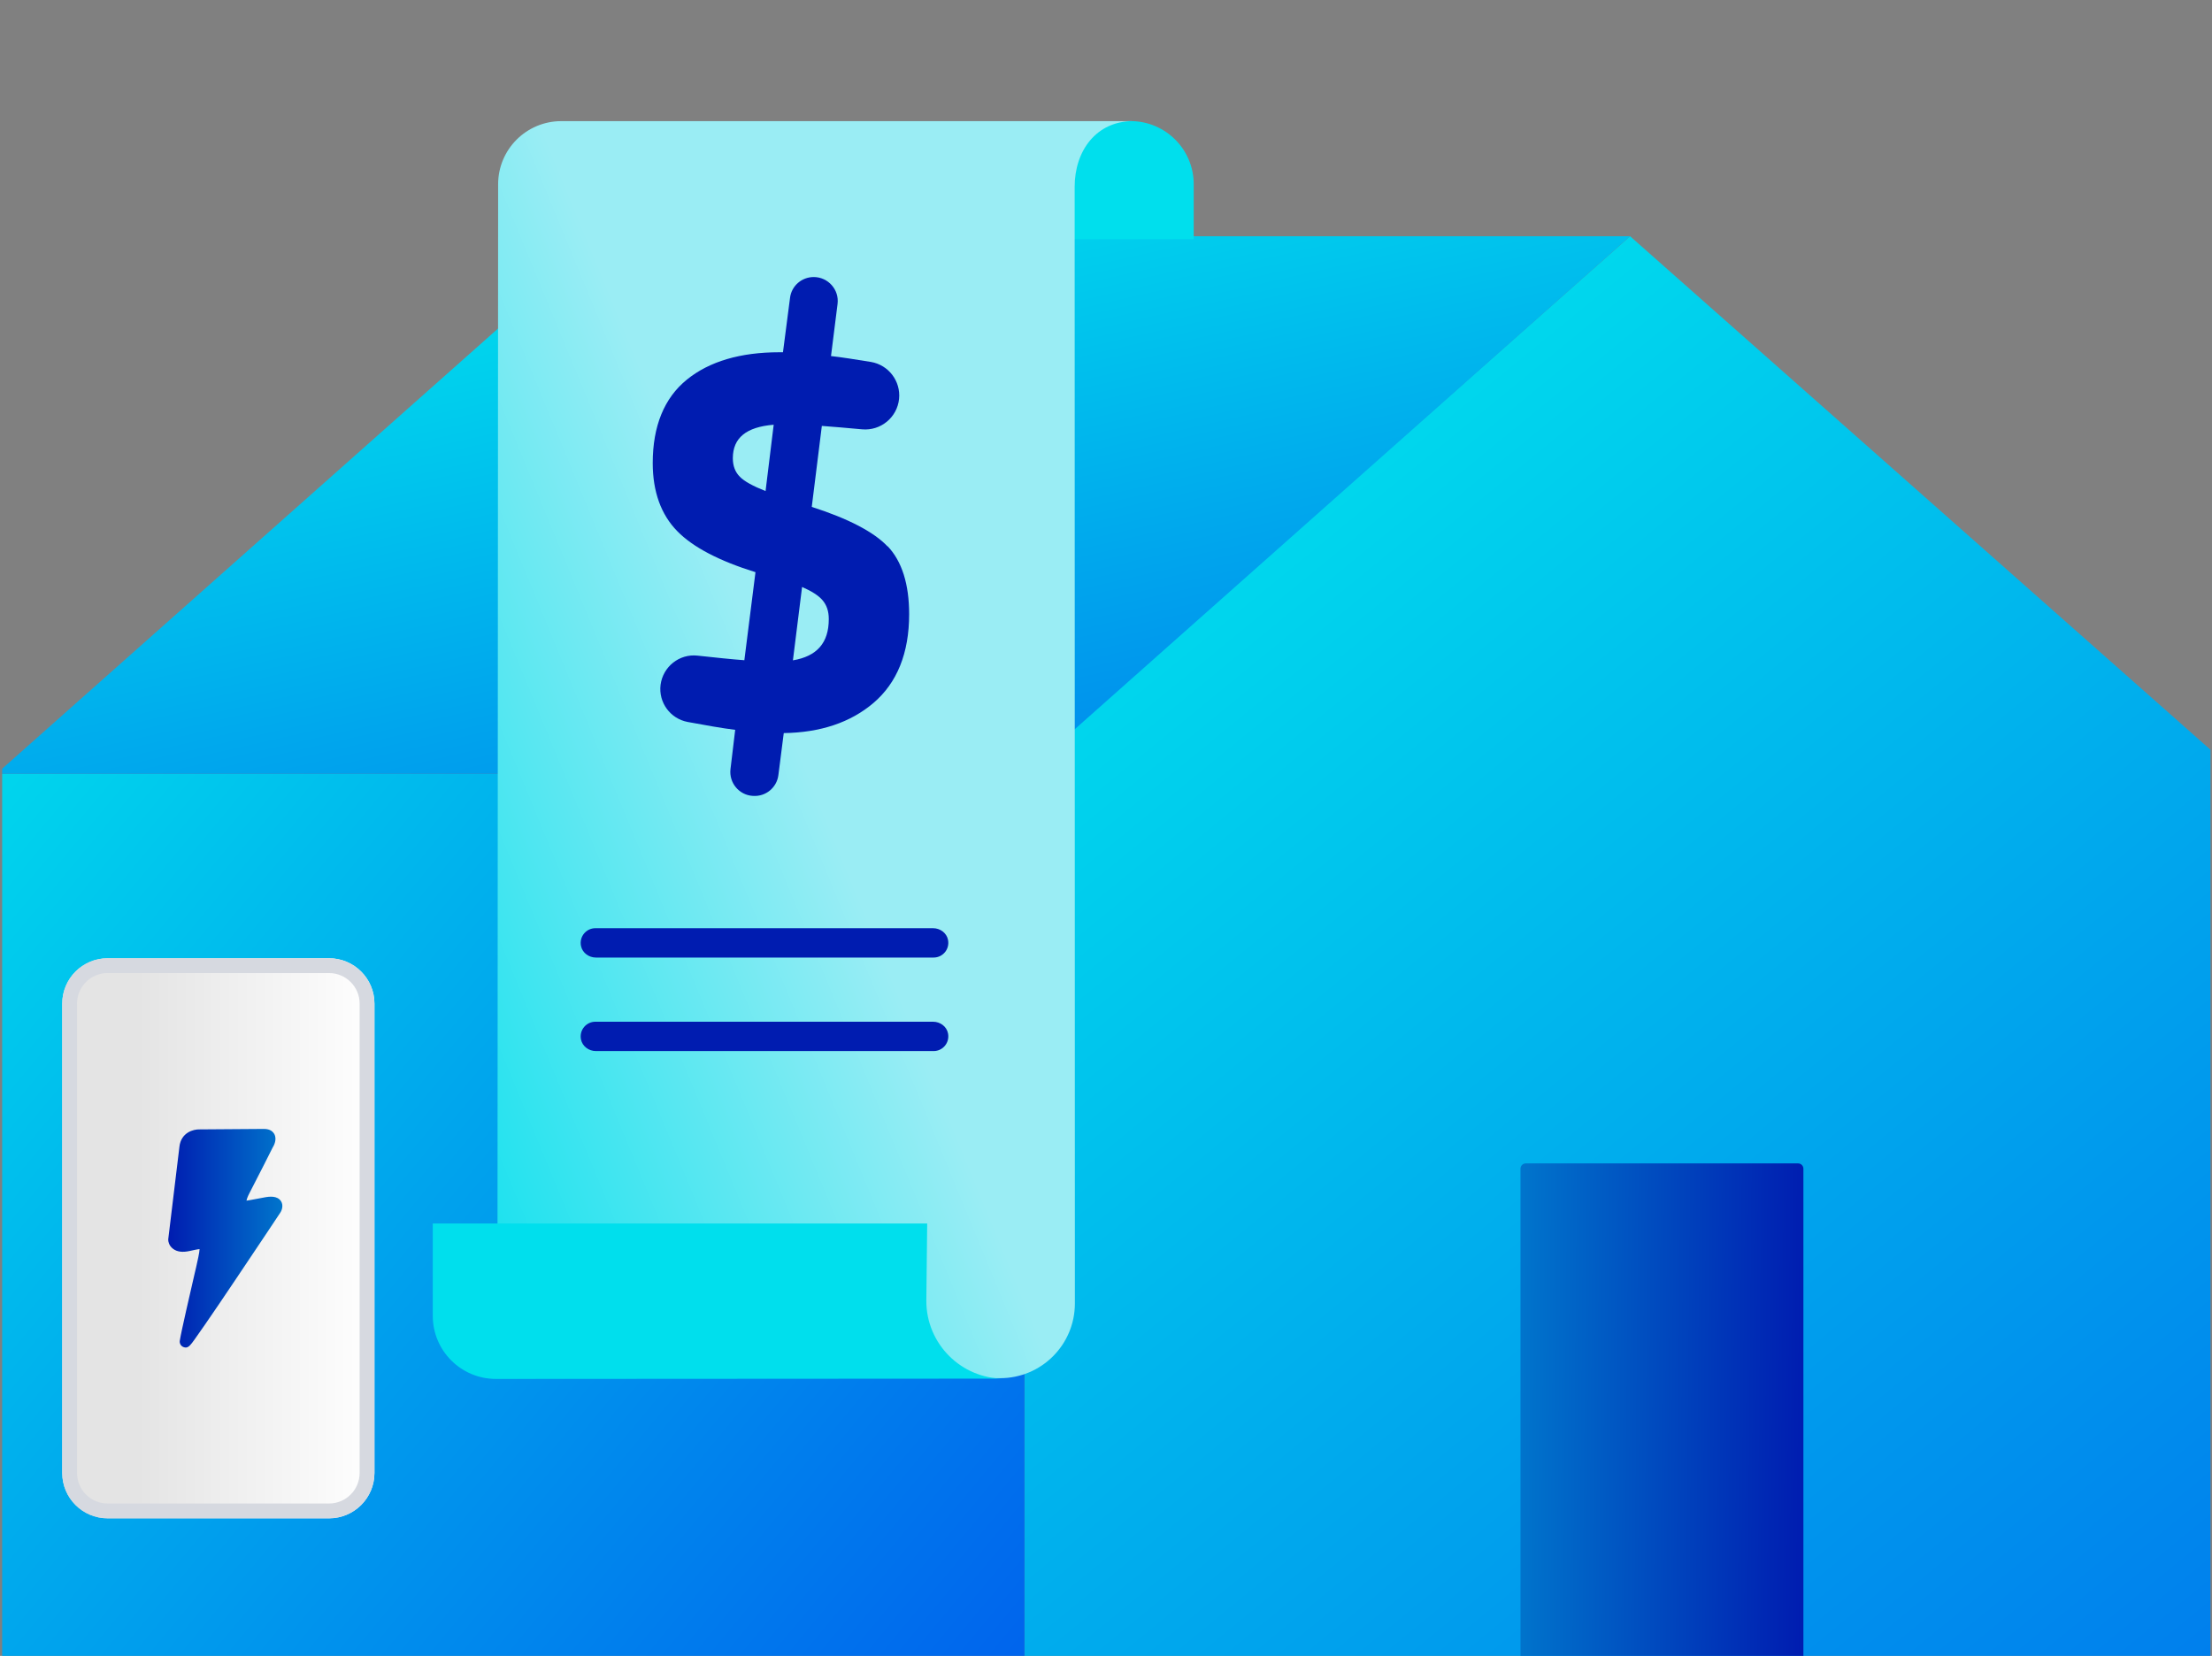 <svg width="593" height="444" viewBox="0 0 593 444" fill="none" xmlns="http://www.w3.org/2000/svg">
<rect x="0" y="0" width="593" height="444" fill="#808080" stroke="none"/>
<g clip-path="url(#clip0_3392_59254)">
<path d="M599.372 207.038L437.009 63.352L274.647 207.038V449.854H599.372V207.038Z" fill="url(#paint0_linear_3392_59254)"/>
<path d="M274.647 207.498H-0.974V449.854H274.647V207.498Z" fill="url(#paint1_linear_3392_59254)"/>
<path d="M16.68 269.12C16.68 262.395 22.13 256.944 28.853 256.944H88.209C94.932 256.944 100.383 262.395 100.383 269.12V394.941C100.383 401.666 94.932 407.117 88.209 407.117H28.853C22.13 407.117 16.68 401.666 16.68 394.941V269.12Z" fill="url(#paint2_linear_3392_59254)"/>
<path fill-rule="evenodd" clip-rule="evenodd" d="M88.209 260.914H28.853C24.322 260.914 20.649 264.588 20.649 269.12V394.941C20.649 399.473 24.322 403.147 28.853 403.147H88.209C92.74 403.147 96.413 399.473 96.413 394.941V269.12C96.413 264.588 92.74 260.914 88.209 260.914ZM28.853 256.944C22.13 256.944 16.68 262.395 16.68 269.12V394.941C16.68 401.666 22.13 407.117 28.853 407.117H88.209C94.932 407.117 100.383 401.666 100.383 394.941V269.12C100.383 262.395 94.932 256.944 88.209 256.944H28.853Z" fill="#D6D9E0"/>
<path d="M49.791 361.322C49.603 361.322 49.404 361.28 49.185 361.197C48.494 360.936 48.087 360.216 48.202 359.496C48.515 357.347 51.099 346.165 52.207 341.377L52.563 339.864C52.971 338.049 53.473 335.869 53.504 334.93C52.877 334.982 51.747 335.243 50.868 335.431C48.955 335.859 47.459 335.671 46.403 334.857C45.221 333.991 45.106 332.75 45.106 332.51V332.27C45.106 332.27 47.605 311.595 48.107 307.433C48.557 303.678 51.831 302.76 53.577 302.833C54.32 302.833 67.55 302.708 70.782 302.708C72.455 302.708 73.187 303.469 73.543 304.095C74.317 305.534 73.428 307.203 73.041 307.808C72.675 308.57 69.496 314.871 66.902 319.867C66.326 320.963 66.138 321.609 66.086 321.954C66.159 321.954 66.253 321.933 66.306 321.901C66.421 321.86 66.525 321.849 66.64 321.849C66.64 321.849 67.268 321.776 70.866 321.077C72.309 320.796 74.317 320.597 75.3 322.037C76.001 323.07 75.656 324.384 75.133 325.177C75.059 325.292 69.14 334.2 63.231 342.983C59.769 348.147 56.987 352.246 54.947 355.188C53.745 356.94 52.793 358.297 52.134 359.204C51.172 360.539 50.596 361.332 49.76 361.332L49.802 361.353L49.791 361.322Z" fill="url(#paint3_linear_3392_59254)"/>
<path d="M437.01 63.352H161.389L-0.973 207.498H274.647L437.01 63.352Z" fill="url(#paint4_linear_3392_59254)"/>
<path d="M483.461 313.378C483.461 312.591 482.823 311.953 482.036 311.953H409.041C408.254 311.953 407.616 312.591 407.616 313.378V449.597H483.461V313.378Z" fill="url(#paint5_linear_3392_59254)"/>
<path d="M320.015 49.406V64.137H287.708V47.843C287.708 39.355 294.594 32.471 303.084 32.471C312.436 32.471 320.015 40.047 320.015 49.396V49.406Z" fill="#00DFED"/>
<path d="M133.54 49.407C133.54 40.058 141.118 32.482 150.47 32.482H303.695C293.972 32.482 288.098 40.359 288.098 50.079L288.158 349.502C288.158 360.575 279.187 369.544 268.111 369.544H133.349L133.54 49.398V49.407Z" fill="url(#paint6_linear_3392_59254)"/>
<path d="M250.298 256.755H159.752C157.858 256.755 156.124 255.492 155.753 253.638C155.252 251.113 157.166 248.888 159.602 248.888H250.148C252.042 248.888 253.776 250.151 254.147 252.005C254.649 254.53 252.734 256.755 250.298 256.755Z" fill="#001CB0"/>
<path d="M250.298 281.831H159.752C157.858 281.831 156.124 280.569 155.753 278.715C155.252 276.189 157.166 273.965 159.602 273.965H250.148C252.042 273.965 253.776 275.227 254.147 277.081C254.649 279.607 252.734 281.831 250.298 281.831Z" fill="#001CB0"/>
<path d="M269.184 369.676C257.666 369.676 248.334 360.346 248.334 348.832L248.564 328.069H116.019V352.821C116.019 362.17 123.597 369.746 132.949 369.746L269.184 369.666V369.676Z" fill="#00DFED"/>
<path d="M237.937 146.512C234.288 142.653 227.445 139.075 217.62 135.918L220.322 114.205C222.919 114.38 227.2 114.766 231.095 115.117C236.077 115.573 240.499 111.96 241.025 106.978C241.516 102.208 238.218 97.858 233.481 97.051C229.621 96.42 225.375 95.753 222.778 95.473L224.533 81.511C225.024 77.688 222.006 74.285 218.147 74.285C214.918 74.285 212.181 76.671 211.795 79.863L209.901 94.455H208.918C198.497 94.455 190.145 96.911 184.145 101.787C178.074 106.698 174.987 114.24 174.987 124.167C174.987 131.814 177.197 137.988 181.583 142.443C185.759 146.722 192.812 150.406 202.532 153.422L199.549 177.03C196.531 176.82 191.479 176.294 187.022 175.802C182.145 175.241 177.724 178.749 177.092 183.625C176.495 188.361 179.689 192.71 184.355 193.587C188.707 194.394 193.795 195.306 197.093 195.692L195.83 206.251C195.409 209.899 198.111 213.161 201.76 213.407H201.865C205.269 213.652 208.251 211.197 208.672 207.829L210.111 196.569C219.936 196.429 228.007 193.728 234.147 188.501C240.499 183.099 243.727 175.101 243.727 164.683C243.727 156.65 241.797 150.511 237.972 146.477L237.937 146.512ZM222.182 166.016C222.182 172.365 219.024 175.978 212.567 177.065L215.024 157.386C217.585 158.509 219.445 159.701 220.463 160.894C221.62 162.227 222.182 163.876 222.182 165.98V166.016ZM207.409 113.924L205.234 131.674C201.865 130.341 199.549 129.078 198.356 127.85C197.093 126.587 196.461 124.939 196.461 122.869C196.461 117.432 200.04 114.485 207.409 113.889V113.924Z" fill="#001CB0"/>
</g>
<defs>
<linearGradient id="paint0_linear_3392_59254" x1="314.248" y1="118" x2="797.375" y2="708.05" gradientUnits="userSpaceOnUse">
<stop stop-color="#00DFED"/>
<stop offset="1" stop-color="#0034ED"/>
</linearGradient>
<linearGradient id="paint1_linear_3392_59254" x1="-50.078" y1="217.794" x2="372.064" y2="568.655" gradientUnits="userSpaceOnUse">
<stop stop-color="#00DFED"/>
<stop offset="1" stop-color="#0034ED"/>
</linearGradient>
<linearGradient id="paint2_linear_3392_59254" x1="16.68" y1="332.03" x2="100.392" y2="332.03" gradientUnits="userSpaceOnUse">
<stop offset="0.24" stop-color="#E4E4E4"/>
<stop offset="1" stop-color="white"/>
</linearGradient>
<linearGradient id="paint3_linear_3392_59254" x1="45.106" y1="332.009" x2="75.729" y2="332.009" gradientUnits="userSpaceOnUse">
<stop stop-color="#001CB0"/>
<stop offset="1" stop-color="#0075CC"/>
</linearGradient>
<linearGradient id="paint4_linear_3392_59254" x1="52.439" y1="83.733" x2="131.605" y2="433.401" gradientUnits="userSpaceOnUse">
<stop stop-color="#00DFED"/>
<stop offset="1" stop-color="#0034ED"/>
</linearGradient>
<linearGradient id="paint5_linear_3392_59254" x1="407.616" y1="311.953" x2="484.742" y2="312.675" gradientUnits="userSpaceOnUse">
<stop stop-color="#0075CC"/>
<stop offset="1" stop-color="#001CB0"/>
</linearGradient>
<linearGradient id="paint6_linear_3392_59254" x1="303.253" y1="-81.944" x2="-115.554" y2="90.458" gradientUnits="userSpaceOnUse">
<stop offset="0.42" stop-color="#9AEDF4"/>
<stop offset="0.76" stop-color="#00DFED"/>
</linearGradient>
<clipPath id="clip0_3392_59254">
<rect width="592" height="444" fill="white" transform="translate(0.578)"/>
</clipPath>
</defs>
</svg>
